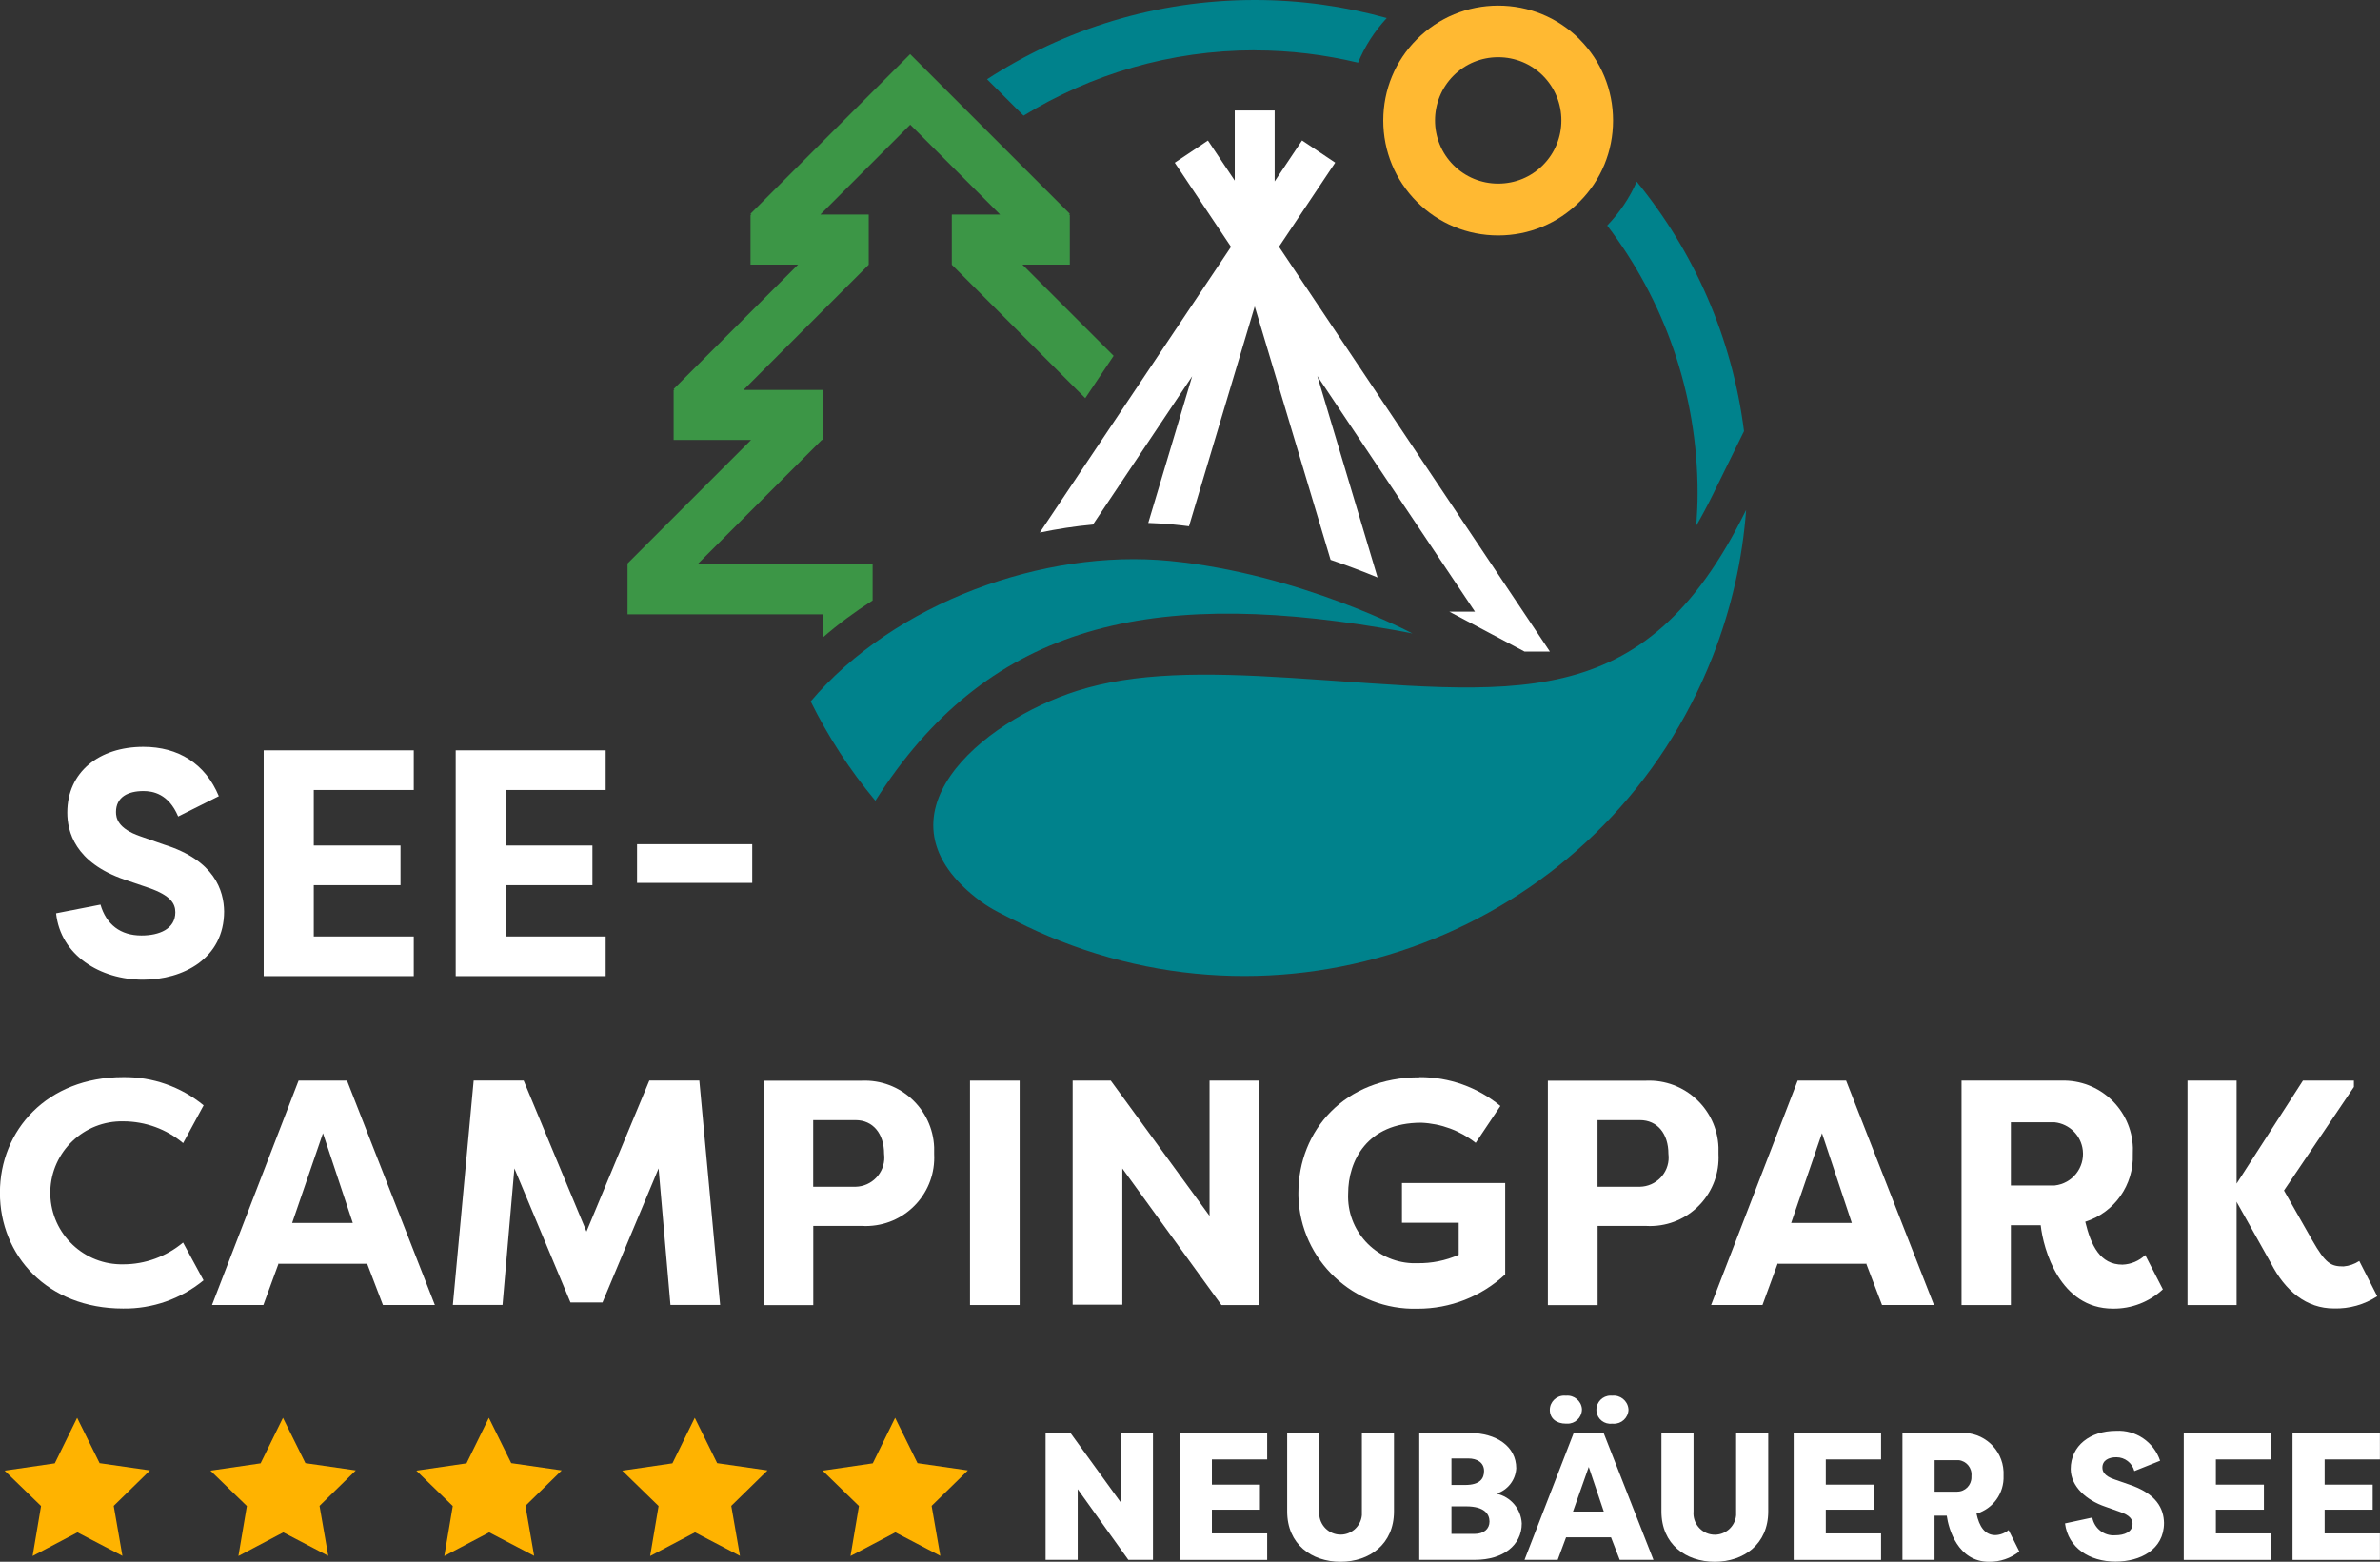 <?xml version="1.0" encoding="UTF-8"?><svg id="Ebene_2" xmlns="http://www.w3.org/2000/svg" viewBox="0 0 292.79 192.16"><rect x="0" y="0" width="292.79" height="192.16" fill="#333333" stroke="none"/><defs><style>.cls-1{fill-rule:evenodd;}.cls-1,.cls-2{fill:#00828c;}.cls-3{fill:#ffb300;}.cls-4{fill:#fff;}.cls-5{fill:#ffb932;}.cls-6{fill:#3c9646;}</style></defs><g id="Ebene_1-2"><g><path class="cls-4" d="m12.36,111.29c.71,2.46,2.46,3.81,5.04,3.81,2.18,0,4.17-.79,4.17-2.86,0-1.07-.59-2.06-3.21-2.98l-3.02-1.03c-6.15-2.1-7.06-5.95-7.06-8.25,0-5,3.93-8.09,9.36-8.09,4.28,0,7.62,2.06,9.28,6.07l-5,2.5c-1.19-2.82-3.14-3.13-4.28-3.13-1.91,0-3.37.75-3.37,2.58,0,.71.2,2.03,2.98,2.98l2.94,1.03c6.23,1.94,7.34,5.67,7.38,8.21,0,5.83-5.08,8.41-9.96,8.41-5.32,0-10.16-3.02-10.71-8.17l5.48-1.07Z"/><polygon class="cls-4" points="32.44 120.1 32.44 92.32 50.9 92.32 50.9 97.2 38.6 97.2 38.6 104.03 49.27 104.03 49.27 108.91 38.6 108.91 38.6 115.22 50.9 115.22 50.9 120.1 32.44 120.1"/><polygon class="cls-4" points="56.06 120.1 56.06 92.32 74.51 92.32 74.51 97.2 62.21 97.2 62.21 104.03 72.88 104.03 72.88 108.91 62.21 108.91 62.21 115.22 74.51 115.22 74.51 120.1 56.06 120.1"/><rect class="cls-4" x="78.37" y="103.87" width="14.17" height="4.76"/></g><g><path class="cls-1" d="m107.69,98.52c-3.14-3.76-5.81-7.87-7.96-12.22,10.28-12.14,28.7-18.8,44.14-17.29,16.03,1.56,29.89,8.93,29.89,8.93,0,0-1.27-.27-3.81-.69-29.43-4.91-48.71,0-62.26,21.27h0Z"/><path class="cls-5" d="m184.31,7.04c2.08,0,4.04.81,5.5,2.27,3.03,3.04,3.03,7.97,0,11.01-1.47,1.47-3.42,2.27-5.5,2.27s-4.04-.81-5.5-2.27c-3.03-3.03-3.03-7.97,0-11.01,1.47-1.47,3.42-2.27,5.5-2.27m10-2.22c-2.67-2.66-6.22-4.13-10-4.13s-7.33,1.47-10,4.14c-2.67,2.66-4.14,6.22-4.14,10s1.47,7.33,4.14,10c2.67,2.67,6.22,4.14,10,4.14s7.33-1.47,10-4.14c2.66-2.66,4.13-6.21,4.13-10s-1.47-7.33-4.13-10"/><path class="cls-4" d="m127.88,65.53c2.18-.45,4.38-.79,6.58-.99l12.2-18.24-5.4,18.04c1.02.04,2.03.09,3.04.19.66.06,1.32.14,1.97.22l8.09-27.05,9.33,31.18c2.17.74,4.11,1.48,5.78,2.17l-7.41-24.78,19.52,29.18-.12-.19h-3.16l9.25,4.91h3.12l-33.33-49.81,6.92-10.35-4.08-2.73-3.37,5.04v-8.73h-4.91v8.63l-3.3-4.93-4.08,2.73,6.92,10.35-23.53,35.17Z"/><path class="cls-6" d="m125.76,32.56h5.85v-6.15h-.11l.11-.11-19.64-19.64h0s0,0,0,0l-19.64,19.64.11.11h-.11v6.15h5.85l-15.31,15.31.11.11h-.11v6.15h9.53l-15.2,15.2.11.11h-.11v6.15h24v2.87c1.9-1.66,3.97-3.18,6.15-4.58v-4.44h-21.56l15.31-15.31h.09v-6.15h-9.73l15.41-15.41-.02-.02h.02v-6.15h-5.95l11.06-11.06,11.06,11.06h-5.95v6.15h.02l-.02.02,16.42,16.42,3.49-5.21-11.23-11.23Z"/><path class="cls-2" d="m154.36,6.2c4.38,0,8.63.53,12.71,1.51.83-2.01,2.02-3.85,3.53-5.49-5.17-1.44-10.62-2.22-16.24-2.22-12.13,0-23.44,3.59-32.93,9.75l4.49,4.48c8.29-5.09,18.03-8.04,28.44-8.04Z"/><path class="cls-1" d="m214.8,62.76c-12.69,25.8-28.63,22.38-56.05,20.64-10.75-.68-19.11-.66-26.24,1.6-11.67,3.7-25.93,15.51-11.82,25.93,1.33.98,2.86,1.68,4.36,2.43,1.73.88,3.52,1.68,5.37,2.41,31.8,12.52,67.73-3.12,80.24-34.92,2.34-5.95,3.7-12.04,4.15-18.1h0Z"/><path class="cls-2" d="m208.68,64.67c.7-1.21,1.39-2.5,2.07-3.89l3.8-7.73c-1.46-11.55-6.17-22.11-13.2-30.7-.87,1.98-2.09,3.8-3.63,5.4,6.97,9.15,11.12,20.57,11.12,32.93,0,1.34-.07,2.67-.16,3.99Z"/></g><path id="Pfad_323" class="cls-3" d="m88.24,180.03l6.18.89-4.46,4.36,1.07,6.15-5.53-2.89-5.52,2.91,1.04-6.15-4.47-4.35,6.17-.9,2.75-5.6,2.76,5.59Z"/><path id="Pfad_323-2" class="cls-3" d="m112.89,180.03l6.18.89-4.46,4.36,1.07,6.15-5.53-2.89-5.52,2.91,1.04-6.15-4.47-4.35,6.17-.9,2.75-5.6,2.76,5.59Z"/><path id="Pfad_324" class="cls-3" d="m62.92,180.03l6.18.89-4.46,4.36,1.07,6.15-5.53-2.89-5.52,2.91,1.04-6.15-4.48-4.35,6.17-.9,2.75-5.6,2.76,5.59Z"/><path id="Pfad_325" class="cls-3" d="m37.59,180.03l6.18.89-4.46,4.36,1.07,6.15-5.53-2.89-5.52,2.91,1.04-6.15-4.48-4.35,6.17-.9,2.75-5.6,2.77,5.59Z"/><path id="Pfad_326" class="cls-3" d="m12.27,180.03l6.18.89-4.46,4.36,1.07,6.15-5.53-2.89-5.52,2.91,1.04-6.15-4.48-4.35,6.17-.9,2.75-5.6,2.77,5.59Z"/><path id="Pfad_302" class="cls-4" d="m15.15,132.53c3.61-.05,7.11,1.18,9.9,3.47l-2.52,4.65c-2.06-1.73-4.65-2.67-7.34-2.68-4.86-.11-8.89,3.74-9,8.59-.11,4.86,3.74,8.89,8.59,9,.13,0,.27,0,.4,0,2.68,0,5.28-.96,7.34-2.68l2.52,4.65c-2.79,2.29-6.29,3.52-9.9,3.47-9.35,0-15.15-6.55-15.15-14.24s5.8-14.23,15.15-14.23"/><path id="Pfad_303" class="cls-4" d="m35.94,150.47h7.46l-3.67-11.04-3.79,11.04Zm-9.86,10.1l10.65-27.61h5.96l10.81,27.61h-6.39l-1.97-5.16v.08h-10.85v-.08l-1.89,5.16h-6.31Z"/><path id="Pfad_304" class="cls-4" d="m70.18,160.25l-6.9-16.49-1.46,16.8h-6.11l2.56-27.61h6.15l7.73,18.58,7.73-18.58h6.15l2.56,27.61h-6.11l-1.46-16.8-6.9,16.49h-3.94Z"/><path id="Pfad_305" class="cls-4" d="m105.25,146.02c1.99-.04,3.58-1.68,3.54-3.67,0-.13-.01-.26-.03-.39,0-2.44-1.34-4.14-3.51-4.14h-5.21v8.2h5.21Zm-11.32,14.56v-27.61h12.11c4.71-.19,8.69,3.48,8.88,8.19.01.28,0,.56,0,.84.24,4.64-3.32,8.59-7.96,8.84-.3.02-.61.02-.91,0h-6v9.74h-6.11Z"/><rect id="Rechteck_111" class="cls-4" x="119.33" y="132.96" width="6.11" height="27.61"/><path id="Pfad_306" class="cls-4" d="m138.07,143.77v16.76h-6.11v-27.57h4.69l12.15,16.64v-16.64h6.11v27.61h-4.65l-12.19-16.8Z"/><path id="Pfad_307" class="cls-4" d="m174.64,132.53c3.63-.01,7.14,1.24,9.94,3.55l-3.04,4.54c-1.92-1.51-4.26-2.38-6.7-2.48-6.7,0-8.99,4.73-8.99,8.72-.19,4.53,3.32,8.36,7.85,8.56.22,0,.44,0,.66,0,1.75.03,3.49-.32,5.09-1.03v-3.94h-6.98v-4.89h12.7v11.24c-2.92,2.72-6.77,4.23-10.77,4.22-7.87.23-14.44-5.97-14.67-13.84,0-.13,0-.27,0-.4,0-7.69,5.68-14.23,14.91-14.23"/><path id="Pfad_308" class="cls-4" d="m201.74,146.02c1.99-.04,3.58-1.68,3.54-3.67,0-.13-.01-.26-.03-.39,0-2.44-1.34-4.14-3.51-4.14h-5.21v8.2h5.21Zm-11.32,14.56v-27.61h12.11c4.71-.19,8.69,3.48,8.88,8.19.01.28,0,.56,0,.84.24,4.64-3.33,8.6-7.97,8.84-.3.02-.61.02-.91,0h-5.99v9.74h-6.11Z"/><path id="Pfad_309" class="cls-4" d="m220.36,150.47h7.45l-3.67-11.04-3.79,11.04Zm-9.86,10.1l10.65-27.61h5.96l10.81,27.61h-6.39l-1.97-5.16v.08h-10.85v-.08l-1.89,5.16h-6.31Z"/><path id="Pfad_310" class="cls-4" d="m252.78,145.86c2.15-.24,3.69-2.17,3.45-4.32-.2-1.82-1.64-3.25-3.45-3.45h-5.4v7.77h5.4Zm3.75,4.46c.71,2.92,1.82,5.28,4.58,5.28,1.05-.04,2.04-.46,2.8-1.18l2.17,4.22c-1.67,1.55-3.87,2.4-6.15,2.37-6.55,0-8.56-7.34-8.88-10.26h-3.67v9.82h-6.07v-27.61h12.27c4.71-.15,8.65,3.54,8.81,8.25,0,.27,0,.55-.01.82.14,3.76-2.25,7.15-5.84,8.29"/><path id="Pfad_311" class="cls-4" d="m275.15,147.95v12.62h-6.04v-27.61h6.04v12.67l8.16-12.67h6.27v.78l-8.6,12.74,3.47,6.11c1.65,2.88,2.29,3.23,3.86,3.23.69-.06,1.35-.29,1.93-.67l2.21,4.34c-1.58,1.03-3.43,1.55-5.32,1.5-3.39,0-5.99-2.13-7.77-5.6l-4.22-7.53v.09Z"/><path id="Pfad_312" class="cls-4" d="m132.58,183.24v8.68h-3.95v-15.61h3.06l6.2,8.56v-8.56h3.95v15.61h-3.03l-6.22-8.68Z"/><path id="Pfad_313" class="cls-4" d="m145.14,191.92v-15.61h10.75v3.26h-6.8v3.1h5.91v3.08h-5.91v2.92h6.8v3.26h-10.75Z"/><path id="Pfad_314" class="cls-4" d="m171.49,176.3v9.66c0,4.04-3.02,6.2-6.58,6.2s-6.56-2.16-6.56-6.2v-9.66h3.95v9.66c-.12,1.45.95,2.72,2.39,2.85,1.45.13,2.72-.95,2.85-2.39.01-.15.01-.3,0-.45v-9.66h3.95Z"/><path id="Pfad_315" class="cls-4" d="m184.09,183.78c1.75.37,3.03,1.87,3.12,3.66,0,2.7-2.32,4.48-5.73,4.48h-6.88v-15.63l6.22.02c3.26.02,5.71,1.65,5.71,4.35-.08,1.45-1.06,2.7-2.45,3.12Zm-3.86-1.07c1.87,0,2.34-.82,2.34-1.72,0-1.03-.85-1.54-1.94-1.54h-2.07v3.26h1.67Zm-1.67,2.63v3.39h2.83c1.16,0,1.85-.62,1.85-1.52s-.6-1.87-2.88-1.87h-1.81Z"/><path id="Pfad_316" class="cls-4" d="m187.55,191.92l6.05-15.61h3.68l6.13,15.61h-4.15l-1.07-2.77h-5.53l-1.03,2.77h-4.08Zm5.11-20.19c.98-.09,1.86.63,1.95,1.61,0,.04,0,.09,0,.13-.04.98-.86,1.74-1.83,1.7-.04,0-.08,0-.13,0-1.21,0-1.99-.67-1.99-1.69,0-.97.79-1.76,1.77-1.76.07,0,.15,0,.22.01h0Zm.85,14.25h3.79l-1.85-5.49-1.94,5.49Zm4.82-14.25c.99-.11,1.89.61,2,1.6,0,.05,0,.1.01.14-.04.98-.87,1.75-1.86,1.71-.05,0-.1,0-.15-.01-.95.12-1.81-.55-1.93-1.5,0-.07-.01-.13-.01-.2,0-.96.78-1.75,1.74-1.75.06,0,.13,0,.19,0h0Z"/><path id="Pfad_317" class="cls-4" d="m217.53,176.3v9.66c0,4.04-3.02,6.2-6.58,6.2s-6.56-2.16-6.56-6.2v-9.66h3.95v9.66c-.13,1.45.94,2.73,2.38,2.86,1.45.13,2.73-.94,2.86-2.38.01-.16.01-.31,0-.47v-9.66h3.95Z"/><path id="Pfad_318" class="cls-4" d="m220.66,191.92v-15.61h10.75v3.26h-6.8v3.1h5.91v3.08h-5.91v2.92h6.8v3.26h-10.75Z"/><path id="Pfad_319" class="cls-4" d="m243.15,186.23c.33,1.58,1.03,2.65,2.32,2.65.6-.02,1.17-.24,1.63-.62l1.32,2.63c-1.06.84-2.37,1.29-3.73,1.27-3.84,0-4.97-4.04-5.2-5.67h-1.5v5.43h-3.95v-15.61h7.2c2.76-.14,5.11,1.99,5.24,4.75,0,.17,0,.34,0,.52.09,2.14-1.29,4.06-3.34,4.66Zm-2.37-2.7c.97,0,1.75-.79,1.75-1.75,0-.06,0-.11,0-.17.1-.98-.61-1.85-1.58-1.95-.05,0-.1,0-.16,0h-2.79v3.88h2.79Z"/><path id="Pfad_320" class="cls-4" d="m257.4,186.74c.26,1.33,1.46,2.26,2.81,2.16,1.16,0,2.14-.42,2.14-1.41,0-.51-.29-1.06-1.61-1.49l-1.74-.62c-2.36-.8-4.24-2.5-4.26-4.62,0-2.88,2.39-4.71,5.6-4.71,2.42-.13,4.63,1.38,5.4,3.68l-3.17,1.27c-.27-1-1.17-1.7-2.21-1.7-.94,0-1.72.38-1.72,1.27,0,.43.18,1.03,1.52,1.47l1.67.58c3.5,1.14,4.35,3.02,4.39,4.75,0,3.3-2.94,4.77-5.96,4.77-3.23,0-5.84-1.72-6.22-4.7l3.34-.72Z"/><path id="Pfad_321" class="cls-4" d="m268.65,191.92v-15.61h10.75v3.26h-6.8v3.1h5.91v3.08h-5.91v2.92h6.8v3.26h-10.75Z"/><path id="Pfad_322" class="cls-4" d="m282.03,191.92v-15.61h10.75v3.26h-6.8v3.1h5.91v3.08h-5.91v2.92h6.8v3.26h-10.75Z"/></g></svg>